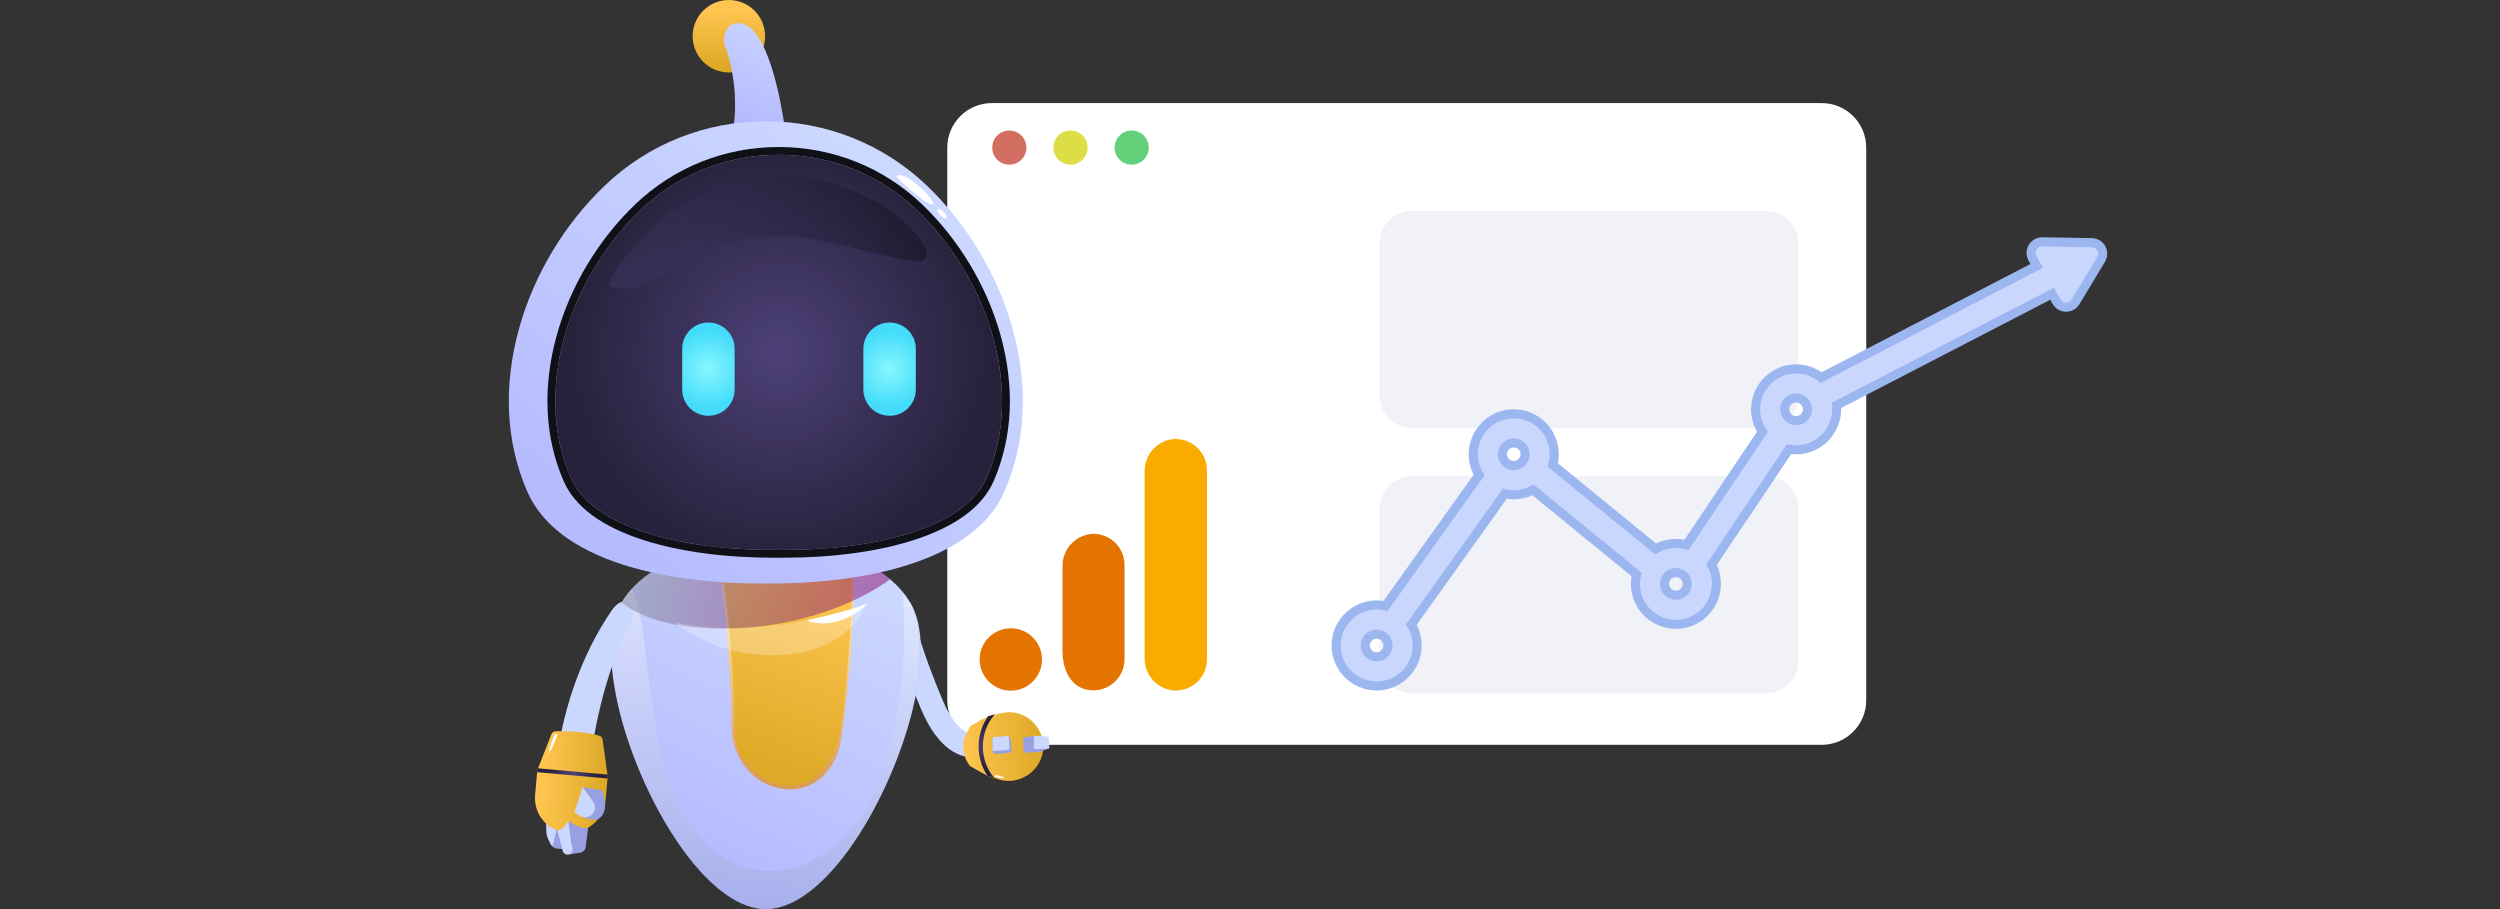 <?xml version="1.0" encoding="utf-8"?>
<!-- Generator: Adobe Illustrator 26.0.2, SVG Export Plug-In . SVG Version: 6.00 Build 0)  -->
<svg version="1.1" id="Layer_1" xmlns="http://www.w3.org/2000/svg" xmlns:xlink="http://www.w3.org/1999/xlink" x="0px" y="0px"
	 viewBox="0 0 550 200" style="enable-background:new 0 0 550 200;" xml:space="preserve">
<rect x="0" y="0" width="550" height="200" fill="#333333" stroke="none"/>
<style type="text/css">
	.st0{fill:#9CB6EF;}
	.st1{fill:#C9D7FF;}
	.st2{fill:#C9D7FF;stroke:#9CB6EF;stroke-width:6;stroke-miterlimit:10;}
	.st3{fill:#FFFFFF;}
	.st4{fill:#BC283A;}
	.st5{fill:url(#SVGID_1_);}
	.st6{opacity:0.81;fill:#BC283A;}
	.st7{fill-rule:evenodd;clip-rule:evenodd;fill:#B1B1E5;}
	.st8{fill-rule:evenodd;clip-rule:evenodd;fill:#E6E6FF;}
	.st9{fill-rule:evenodd;clip-rule:evenodd;fill:#312A44;}
	.st10{fill:url(#SVGID_00000098904269083541361810000018446375261451434637_);}
	.st11{fill:#403959;}
	.st12{fill:#312A44;}
	.st13{fill:url(#SVGID_00000133508899545169428350000004091258586678860699_);}
	.st14{fill:#E06161;}
	.st15{fill:#FFB554;}
	.st16{fill:#A7CB91;}
	.st17{fill:#171421;}
	.st18{fill:url(#SVGID_00000026133104761540433590000010894022785451515532_);stroke:#312A44;stroke-width:2;stroke-miterlimit:10;}
	.st19{fill:#CAD8FF;}
	.st20{fill:url(#SVGID_00000075153382700159361870000013808251479153321150_);}
	.st21{opacity:0.4;fill-rule:evenodd;clip-rule:evenodd;fill:url(#SVGID_00000009547897317019811720000017572798142390178733_);}
	.st22{fill:url(#SVGID_00000103256482295516078240000003289082762310942610_);}
	.st23{opacity:0.5;fill:url(#SVGID_00000142888718508574511410000008811563429264184763_);}
	.st24{fill:#989FE2;}
	.st25{fill:url(#SVGID_00000124143386881356705470000015968787772085523637_);}
	.st26{fill:url(#SVGID_00000152948328436979873710000013227973398128708995_);}
	.st27{fill:#9374BE;}
	.st28{fill:url(#SVGID_00000008107203765280464010000010280536818671328925_);}
	.st29{fill:url(#SVGID_00000056429187143554088080000002410777144639509657_);}
	.st30{opacity:0.5;fill-rule:evenodd;clip-rule:evenodd;fill:url(#SVGID_00000103960674481006778400000006738926571339015319_);}
	.st31{opacity:0.5;fill-rule:evenodd;clip-rule:evenodd;fill:url(#SVGID_00000119827823921220266460000002328342100268100752_);}
	.st32{opacity:0.26;fill-rule:evenodd;clip-rule:evenodd;fill:#FFFFFF;enable-background:new    ;}
	.st33{fill-rule:evenodd;clip-rule:evenodd;fill:#FFFFFF;}
	.st34{fill:url(#SVGID_00000134238404412289853310000014082426849705160870_);}
	.st35{fill:url(#SVGID_00000010999546599687787170000002123627581556233382_);}
	.st36{fill:#0F1116;}
	.st37{fill:url(#SVGID_00000108988423982920793810000001862748207088511669_);}
	.st38{fill:url(#SVGID_00000069369828755417797750000016129571292079729341_);}
	.st39{opacity:0.3;fill:url(#SVGID_00000010270482611471987370000013524588422477658277_);}
	.st40{fill:url(#SVGID_00000043428155043360268240000002742393899954839458_);}
	.st41{fill:url(#SVGID_00000051341669742453808830000016778619792789175487_);}
	.st42{fill:#F9AB00;}
	.st43{fill:#E37400;}
	.st44{fill:#F0F2F7;}
	.st45{fill:#D36F62;}
	.st46{fill:#DDDD45;}
	.st47{fill:#62D17A;}
	.st48{opacity:0.4;fill:#C9D7FF;}
	.st49{fill:url(#SVGID_00000026872971709086547330000001233262958272551299_);}
	.st50{fill:url(#SVGID_00000154420693317478052110000000813357509318887600_);}
	.st51{fill:url(#SVGID_00000047044585419899003870000004051171025104292226_);}
	.st52{fill:url(#SVGID_00000083091287629697957350000018035947650002184634_);}
	.st53{fill:url(#SVGID_00000061450583778251258690000015679808354692439709_);}
	
		.st54{opacity:0.4;fill-rule:evenodd;clip-rule:evenodd;fill:url(#SVGID_00000183938509019246957990000003680105782833823905_);enable-background:new    ;}
	.st55{fill:url(#SVGID_00000034790517689335809010000003589339428650391726_);}
	
		.st56{opacity:0.5;fill-rule:evenodd;clip-rule:evenodd;fill:url(#SVGID_00000008129079812004894530000009124916972140630706_);enable-background:new    ;}
	
		.st57{opacity:0.5;fill-rule:evenodd;clip-rule:evenodd;fill:url(#SVGID_00000007400745597951863330000012024741950773913259_);enable-background:new    ;}
	.st58{opacity:0.5;fill:url(#SVGID_00000093867923183634767390000012213570566772032659_);enable-background:new    ;}
	.st59{fill:url(#SVGID_00000074436591250054001670000008845756716163363992_);}
	.st60{fill:url(#SVGID_00000008143207302365115110000010947400283784130451_);}
	.st61{fill:url(#SVGID_00000146496789547413134820000002709846741737174163_);}
	.st62{fill:url(#SVGID_00000005237316462751999380000015996650936380369316_);}
	.st63{fill:url(#SVGID_00000014625572535643721620000014417107437562399881_);}
	.st64{fill:url(#SVGID_00000040541809062967020770000007606552469630215061_);}
	.st65{fill:url(#SVGID_00000060753081532519350510000000677321813611261579_);}
	.st66{fill:none;stroke:#E37400;stroke-width:3;stroke-linecap:round;stroke-miterlimit:10;}
	.st67{fill:#BA00F7;}
	.st68{fill:#C9D7FF;stroke:#9CB6EF;stroke-width:2;stroke-miterlimit:10;}
	.st69{opacity:0.27;}
	.st70{fill:#3B3B82;}
	.st71{fill:url(#SVGID_00000180335170937883282610000004943970788379377542_);}
	.st72{fill:url(#SVGID_00000134232081820759118250000001400570311041172150_);}
	.st73{fill:url(#SVGID_00000162326895381580611870000000787045609051204243_);}
	.st74{fill:url(#SVGID_00000016786187140901058330000000445700626749895101_);}
	.st75{fill:url(#SVGID_00000065773625736991908230000009479738000999503519_);}
	
		.st76{opacity:0.4;fill-rule:evenodd;clip-rule:evenodd;fill:url(#SVGID_00000116958275454569817930000016826419350797467583_);enable-background:new    ;}
	.st77{fill:url(#SVGID_00000139981274899976555990000009200597208372325002_);}
	
		.st78{opacity:0.5;fill-rule:evenodd;clip-rule:evenodd;fill:url(#SVGID_00000051350326654445439570000006501513172957458087_);enable-background:new    ;}
	
		.st79{opacity:0.5;fill-rule:evenodd;clip-rule:evenodd;fill:url(#SVGID_00000142884306126240470710000016924995240755640203_);enable-background:new    ;}
	.st80{opacity:0.5;fill:url(#SVGID_00000124855725706531819730000015957794038936148382_);enable-background:new    ;}
	.st81{fill:url(#SVGID_00000164491352930850071340000007978840608368235704_);}
	.st82{fill:url(#SVGID_00000038411086670067591060000014618093554930373807_);}
	.st83{fill:url(#SVGID_00000101785089389211518790000004322670040188806794_);}
	.st84{fill:url(#SVGID_00000080192966253867640020000014644934440195466114_);}
	.st85{fill:url(#SVGID_00000093149179513541518830000003450936677409624495_);}
	.st86{fill:url(#SVGID_00000152233206713281132520000018090355239514420643_);}
	.st87{fill:url(#SVGID_00000120531792453756944050000003125358574707387305_);}
	.st88{fill:url(#SVGID_00000142171989644526043270000010242336320965858970_);}
	.st89{fill:url(#SVGID_00000049935696662353075190000010993497584991354270_);}
	.st90{fill:url(#SVGID_00000030479534182607238410000013353230579199398327_);}
	.st91{fill:url(#SVGID_00000147932372035460562910000014671542354813476003_);}
	
		.st92{opacity:0.4;fill-rule:evenodd;clip-rule:evenodd;fill:url(#SVGID_00000122683146472384640350000013388881770271021470_);enable-background:new    ;}
	.st93{fill:url(#SVGID_00000150084258147713692700000000482820240972156550_);}
	.st94{opacity:0.5;fill:url(#SVGID_00000026882669478530621180000006853291701061840015_);enable-background:new    ;}
	.st95{fill:url(#SVGID_00000038384413500940693750000011483589789875220671_);}
	.st96{fill:url(#SVGID_00000121990646307864433640000002364551911670985379_);}
	
		.st97{opacity:0.5;fill-rule:evenodd;clip-rule:evenodd;fill:url(#SVGID_00000183961610547732696170000014991566489814052501_);enable-background:new    ;}
	.st98{fill:url(#SVGID_00000158016316057886277900000006725782760903357317_);}
	.st99{fill:url(#SVGID_00000155143012262392204180000014666006744029529497_);}
	.st100{fill:url(#SVGID_00000031165498183654372000000016911048098491860362_);}
	.st101{fill:url(#SVGID_00000039111395851980716200000006347293336785591197_);}
	.st102{fill:url(#SVGID_00000083088121923787881910000012712254369895708570_);}
	.st103{fill:url(#SVGID_00000062152144464664811780000000580826955602843009_);}
	.st104{fill:url(#SVGID_00000182492582329664500200000015606845165063110535_);}
	.st105{opacity:0.15;enable-background:new    ;}
	.st106{fill:#83A3DB;}
	.st107{fill:none;stroke:#9CB6EF;stroke-width:9;stroke-linecap:round;stroke-miterlimit:10;stroke-dasharray:15,22;}
	.st108{fill:none;stroke:#E37400;stroke-width:9;stroke-linecap:round;stroke-miterlimit:10;stroke-dasharray:15,22;}
	.st109{fill:url(#SVGID_00000131326582346520664500000014651389974161465534_);}
	.st110{fill:url(#SVGID_00000178922320381379181390000007424473314688299170_);}
	.st111{fill:url(#SVGID_00000093893037982872369950000000716085964442923161_);}
	.st112{fill:url(#SVGID_00000049191492221431818080000010918054788545989037_);}
	
		.st113{opacity:0.4;fill-rule:evenodd;clip-rule:evenodd;fill:url(#SVGID_00000013186726955120632430000006800578058825147550_);enable-background:new    ;}
	.st114{fill:url(#SVGID_00000156587766103246342980000010526046985436853385_);}
	.st115{opacity:0.5;fill:url(#SVGID_00000128472513300048302740000008662784216254797719_);enable-background:new    ;}
	.st116{fill:url(#SVGID_00000052064680753006129650000017686457474145043094_);}
	.st117{fill:url(#SVGID_00000022527571750163980260000011383413403598964412_);}
	
		.st118{opacity:0.5;fill-rule:evenodd;clip-rule:evenodd;fill:url(#SVGID_00000033371079308630579140000001068494385549227185_);enable-background:new    ;}
	.st119{fill:url(#SVGID_00000036250193280114227690000016476372982373020288_);}
	.st120{fill:url(#SVGID_00000170998380741383619770000010427867918404805545_);}
	.st121{fill:url(#SVGID_00000062162513724208257670000016706408342408573631_);}
	.st122{fill:url(#SVGID_00000133518577416012210960000002878891854402884249_);}
	.st123{fill:url(#SVGID_00000104667561176652058970000006053625256790295193_);}
	.st124{fill:url(#SVGID_00000163034395341090447970000011572606397072050571_);}
	.st125{fill:url(#SVGID_00000061460068671721257290000003404407451456624274_);}
	.st126{opacity:0.3;}
	.st127{fill:url(#SVGID_00000121257952397099086470000017996428333251848094_);}
	.st128{fill:url(#SVGID_00000097501500563100906840000004992415466771526048_);}
	.st129{fill:url(#SVGID_00000016044550441518546780000008565598084791681413_);}
	.st130{opacity:0.4;fill-rule:evenodd;clip-rule:evenodd;fill:url(#SVGID_00000137133416560054574210000017188704621113777330_);}
	.st131{fill:url(#SVGID_00000088120437623823006410000012713387883848689327_);}
	.st132{opacity:0.5;fill:url(#SVGID_00000169526767341778518690000005423875241119005323_);}
	.st133{fill:url(#SVGID_00000003100890718528405450000011564193916436613816_);}
	.st134{fill:url(#SVGID_00000114753783942538881980000012181870255786777268_);}
	.st135{fill:url(#SVGID_00000107546566577900778970000001909772065933220248_);}
	.st136{fill:url(#SVGID_00000122695851532899340530000011997531497373955754_);}
	.st137{opacity:0.5;fill-rule:evenodd;clip-rule:evenodd;fill:url(#SVGID_00000060717675834036480810000003029291810671176840_);}
	.st138{opacity:0.5;fill-rule:evenodd;clip-rule:evenodd;fill:url(#SVGID_00000070826680635086629490000009289186917638132097_);}
	.st139{fill-rule:evenodd;clip-rule:evenodd;fill:url(#SVGID_00000178199546085696062490000000168411018523401129_);}
	.st140{fill:url(#SVGID_00000149384108530092953040000007684464678026308534_);}
	.st141{fill:url(#SVGID_00000053514016334890074190000014928867095208031913_);}
	.st142{fill:url(#SVGID_00000141426072496154628010000013336098141495516300_);}
	.st143{fill:url(#SVGID_00000168085255428752313630000009005090109326458257_);}
	.st144{opacity:0.3;fill:url(#SVGID_00000123442393174667904210000005654531541891519136_);}
</style>
<path class="st3" d="M400.77,22.68H218.21c-5.42,0-9.81,4.39-9.81,9.81v121.56c0,5.42,4.39,9.81,9.81,9.81h182.55
	c5.42,0,9.81-4.39,9.81-9.81V32.48C410.57,27.07,406.18,22.68,400.77,22.68z"/>
<g>
	<g>
		<path class="st19" d="M213.84,166.58c0.73,0,1.23-0.12,1.41-0.17l-1.39-4.95c0,0,0.05-0.02,0.14-0.03
			c-0.04,0.01-3.36,0.4-6.68-7.53c-3.33-7.96-4.78-12.69-5.73-15.82c-0.73-2.4-1.17-3.85-2-4.99l-4.17,3
			c0.32,0.45,0.73,1.79,1.25,3.48c0.93,3.03,2.47,8.11,5.91,16.31C206.51,165.28,211.43,166.58,213.84,166.58z"/>
		
			<linearGradient id="SVGID_1_" gradientUnits="userSpaceOnUse" x1="222.109" y1="120.291" x2="254.82" y2="188.397" gradientTransform="matrix(-1 0 0 1 403.439 0)">
			<stop  offset="0" style="stop-color:#CCD9FF"/>
			<stop  offset="1" style="stop-color:#B5B9FF"/>
		</linearGradient>
		<path class="st5" d="M134.84,149L134.84,149c0.33,2.45,0.84,5.01,1.5,7.62c0,0,0,0.01,0,0.01c0.06,0.25,0.12,0.49,0.18,0.74
			c4.65,17.72,16.27,37.73,27.78,41.86c0.05,0.02,0.1,0.03,0.15,0.05c1.32,0.46,2.62,0.71,3.93,0.71c0.03,0,0.07,0,0.11,0
			c2.5,0,5.05-0.88,7.56-2.43c0.05-0.03,0.1-0.06,0.14-0.08c10.27-6.44,20.05-24.15,24.24-40.04c0.02-0.07,0.03-0.13,0.05-0.19
			c0.74-2.84,1.3-5.61,1.66-8.25c0.85-6.32,0.49-11.86-1.44-15.62c-0.07-0.13-0.13-0.25-0.2-0.37c-0.03-0.06-0.07-0.12-0.1-0.18
			c0,0,0-0.01-0.01-0.01c-0.71-1.23-1.53-2.33-2.43-3.33c-0.67-0.75-1.39-1.43-2.15-2.06c-0.51-0.42-1.03-0.82-1.57-1.2
			c-0.12-0.08-0.24-0.16-0.36-0.24c-0.22-0.15-0.45-0.29-0.67-0.44c-0.18-0.12-0.37-0.23-0.55-0.34c-0.08-0.04-0.15-0.09-0.22-0.13
			c-0.18-0.1-0.36-0.2-0.54-0.3c-0.32-0.18-0.64-0.34-0.96-0.5c-0.17-0.09-0.34-0.17-0.51-0.25c-0.01-0.01-0.01-0.01-0.02-0.01
			c-0.13-0.06-0.26-0.12-0.38-0.18c-0.21-0.1-0.43-0.2-0.65-0.29c-0.37-0.16-0.75-0.32-1.14-0.47c-0.01,0-0.02-0.01-0.03-0.01
			c-1.06-0.41-2.13-0.77-3.2-1.07c-2.23-0.64-4.44-1.07-6.48-1.35c0,0,0,0-0.01,0c-5.65-0.77-10.02-0.44-10.02-0.44
			s-4.35-0.33-9.97,0.44c0,0,0,0,0,0c-2.05,0.28-4.28,0.71-6.53,1.36c-1.08,0.3-2.15,0.66-3.22,1.08c-0.04,0.01-0.08,0.02-0.11,0.04
			c-0.24,0.09-0.49,0.19-0.73,0.29c-0.24,0.1-0.49,0.21-0.72,0.31c-0.72,0.33-1.43,0.68-2.13,1.06c-0.23,0.13-0.46,0.26-0.69,0.4
			c-0.44,0.26-0.87,0.53-1.29,0.82c-1.79,1.2-3.43,2.65-4.82,4.39c-0.54,0.67-1.04,1.39-1.49,2.15c-0.06,0.09-0.11,0.19-0.17,0.29
			c0,0,0,0,0,0.01c-0.04,0.06-0.07,0.12-0.11,0.18c-0.07,0.12-0.13,0.25-0.2,0.37C134.34,137.14,133.99,142.69,134.84,149z"/>
		
			<linearGradient id="SVGID_00000007420293184733314000000007281585574519436453_" gradientUnits="userSpaceOnUse" x1="553.701" y1="199.996" x2="553.701" y2="129.491" gradientTransform="matrix(1 0 0 1 -385.219 0)">
			<stop  offset="0" style="stop-color:#92A2CE"/>
			<stop  offset="1" style="stop-color:#FFFFFF"/>
		</linearGradient>
		
			<path style="opacity:0.4;fill-rule:evenodd;clip-rule:evenodd;fill:url(#SVGID_00000007420293184733314000000007281585574519436453_);" d="
			M201.98,148.53c-0.27,2.61-0.73,5.33-1.35,8.09c0,0,0,0.01,0,0.01c-0.06,0.25-0.12,0.49-0.18,0.74
			c-4.65,17.72-16.27,37.73-27.78,41.86c-0.05,0.02-0.1,0.03-0.15,0.05c-1.03,0.34-2.06,0.56-3.1,0.66
			c-0.28,0.03-0.55,0.05-0.83,0.05c-0.26-0.01-0.53-0.02-0.79-0.05c-2.31-0.22-4.62-1.06-6.88-2.38c-0.05-0.03-0.1-0.06-0.14-0.08
			c-10.27-6.44-20.05-24.15-24.24-40.04c-0.02-0.07-0.03-0.13-0.05-0.19c-0.01-0.04-0.02-0.09-0.03-0.13
			c-0.06-0.26-0.12-0.51-0.18-0.76c-0.03-0.13-0.06-0.25-0.08-0.38c-0.13-0.59-0.25-1.17-0.37-1.76c-0.23-1.19-0.43-2.38-0.59-3.54
			c-0.04-0.31-0.08-0.6-0.12-0.91c-0.05-0.37-0.09-0.73-0.13-1.1c0-0.05-0.01-0.11-0.02-0.16c-0.03-0.31-0.06-0.62-0.09-0.92
			c-0.03-0.36-0.06-0.71-0.08-1.07c-0.02-0.35-0.05-0.7-0.06-1.05c-0.01-0.27-0.02-0.55-0.03-0.82c0-0.12-0.01-0.24-0.01-0.37
			c-0.02-1.06,0-2.09,0.05-3.09c0.03-0.66,0.09-1.32,0.16-1.95c0-0.06,0.01-0.12,0.02-0.18c0.05-0.42,0.11-0.83,0.17-1.24
			c0.01-0.05,0.02-0.11,0.03-0.17c0.26-1.53,0.63-2.96,1.12-4.27c0.07-0.13,0.13-0.25,0.2-0.37c0.03-0.06,0.07-0.12,0.1-0.18
			c0,0,0-0.01,0.01-0.01c0.71-1.23,1.53-2.33,2.43-3.33c0.45,0.88,0.83,1.93,1.17,3.13v0c0.15,0.53,0.29,1.1,0.42,1.69v0
			c2.87,12.76,2.11,37.99,14.41,50.84c11.29,11.8,29.84,7.18,37.96-12.34c4.61-11.08,5.79-23.72,5.95-32.58
			c0.05-2.62,0-4.9-0.07-6.72c-0.03-0.92-0.08-1.72-0.11-2.38c-0.02-0.27-0.03-0.53-0.05-0.75c0.54,0.67,1.04,1.39,1.49,2.15
			c0.04-0.03,0.07-0.06,0.11-0.09c0.08,0.18,0.16,0.38,0.23,0.57c0.01,0.03,0.02,0.06,0.03,0.09c0.04,0.09,0.08,0.19,0.11,0.29
			C202.22,137.46,202.57,142.73,201.98,148.53z"/>
		<g>
			
				<linearGradient id="SVGID_00000140008317570923873030000005773106388376220550_" gradientUnits="userSpaceOnUse" x1="240.659" y1="167.138" x2="226.915" y2="126.629" gradientTransform="matrix(-1 0 0 1 403.439 0)">
				<stop  offset="0" style="stop-color:#DDA926"/>
				<stop  offset="1" style="stop-color:#FFC550"/>
			</linearGradient>
			<path style="fill:url(#SVGID_00000140008317570923873030000005773106388376220550_);" d="M157.96,119.47
				c1.74,15.78,3.07,30.43,3.05,41.41c0.53,7.21,6.06,12.77,12.72,12.77s11.02-5.56,11.55-12.77c1.56-10.54,2.35-21.97,2.51-34.13
				l0.53-7.28L157.96,119.47z"/>
			
				<linearGradient id="SVGID_00000174571335011219822060000017079654478713756553_" gradientUnits="userSpaceOnUse" x1="230.317" y1="173.734" x2="230.317" y2="136.585" gradientTransform="matrix(-1 0 0 1 403.439 0)">
				<stop  offset="0" style="stop-color:#D9898E"/>
				<stop  offset="1" style="stop-color:#FFFFFF"/>
			</linearGradient>
			<path style="opacity:0.5;fill:url(#SVGID_00000174571335011219822060000017079654478713756553_);" d="M158.79,126.94
				c0.7,0.03,2.91,21.36,2.87,34.54c-0.01,4.39,4.85,11.42,12.01,11.42c7.16,0,9.89-6.86,11.08-11.37c1.2-4.55,3.41-34.51,2.7-34.59
				l0.29-0.19c-0.17,12.25-0.88,23.77-2.41,34.13c-0.51,7.21-5.27,12.77-11.66,12.77v0c0,0,0,0,0,0s0,0,0,0v0
				c-6.38-0.01-12.24-5.56-12.75-12.77c0.16-10.14-0.82-21.75-2.41-34.13L158.79,126.94z"/>
		</g>
		<g>
			<path class="st24" d="M122.62,182l-0.85,3.67l-0.59,0.12c0.22,0.39,0.58,0.68,1.01,0.82l0.07,0.02c0,0,0.01,0,0.01,0l0.02,0.01
				l0,0c0.05,0.01,0.09,0.03,0.14,0.03l0.91,0.11c0.36,0.04,0.71-0.17,0.83-0.52l1.28-3.79L122.62,182z"/>
			<path class="st19" d="M120.14,180.76l0.05,2.08c0.01,0.66,0.18,1.31,0.47,1.91l0.52,1.05c0.13,0.26,0.51,0.22,0.58-0.07
				l0.87-3.73L120.14,180.76z"/>
			<path class="st19" d="M122.06,170.52c-0.16,1.68,2.39,3.29,4.07,3.44c0.1,0.01,0.19,0.01,0.29,0.01c0.6,0,1.17-0.18,1.65-0.49
				c0.08-0.05,0.15-0.1,0.22-0.16c0.05-0.04,0.1-0.08,0.15-0.12c0.56-0.49,0.95-1.2,1.02-2c0.03-0.25,0.05-0.49,0.07-0.73
				c0.31-3.16,0.74-6.13,1.24-8.89c2.25-12.44,5.98-20.77,7.68-24.13c0,0,0.01-0.01,0.01-0.01c0.01-0.02,0.03-0.05,0.04-0.08
				c0.36-0.75,1.8-4.27-0.24-4.95c-1.53-0.51-2.76,0.7-3.34,1.41c-0.01,0.01-0.01,0.01-0.02,0.02c-0.1,0.14-0.2,0.29-0.32,0.45
				c-0.01,0.02-0.01,0.03-0.01,0.03c-2.54,3.66-8.13,12.75-11.04,26.53c-0.59,2.79-1.07,5.78-1.39,8.95
				C122.11,170.05,122.08,170.28,122.06,170.52z"/>
			
				<linearGradient id="SVGID_00000105407038603045642830000016683555827518954649_" gradientUnits="userSpaceOnUse" x1="-4409.208" y1="172.796" x2="-4423.189" y2="171.464" gradientTransform="matrix(1 0 0 1 4542.37 0)">
				<stop  offset="0" style="stop-color:#DDA926"/>
				<stop  offset="1" style="stop-color:#FFC550"/>
			</linearGradient>
			<path style="fill:url(#SVGID_00000105407038603045642830000016683555827518954649_);" d="M131.84,161.85
				c-3.62-1.02-7.97-1.02-9.61-0.98c-0.4,0.01-0.76,0.26-0.91,0.64l-3.11,7.94l-0.48,5.32c-0.42,4.64,3.05,8.44,7.71,8.44h0.06
				c3.89,0,7.36-3.17,7.71-7.04l0.48-5.32l-1.12-8.16C132.51,162.28,132.22,161.96,131.84,161.85z"/>
			<path class="st24" d="M125,180.59l0.9,5.78l-0.86,1.62l2.55-0.4c0,0,0,0,0,0l0.04-0.01c0.65-0.1,1.15-0.62,1.24-1.27l0.51-4.13
				C127.55,182.44,125,180.59,125,180.59z"/>
			
				<radialGradient id="SVGID_00000181086955414439664260000018023582349707078303_" cx="-4416.418" cy="170.196" r="5.559" gradientTransform="matrix(1 0 0 0.999 4542.37 0.067)" gradientUnits="userSpaceOnUse">
				<stop  offset="0" style="stop-color:#4D4178"/>
				<stop  offset="1" style="stop-color:#27213B"/>
			</radialGradient>
			<polygon style="fill:url(#SVGID_00000181086955414439664260000018023582349707078303_);" points="133.65,171.27 133.73,170.42 
				118.25,169.02 118.17,169.88 			"/>
			<path class="st24" d="M133.07,176.17h-0.02c-0.01-0.05,0-0.1-0.02-0.15l-0.5-2.14l-4.36-0.72l2.14,3.01l-2.23,3.57
				c0,0,1.37,0.48,2.31,0.58c0.94,0.1,1.99-0.16,2.57-1.93C133.26,177.47,133.07,176.17,133.07,176.17z"/>
			<path class="st19" d="M128.18,173.16l-1.8,5.54l1.17,0.77c1.12,0.74,2.64,0.29,3.17-0.95l0,0c0.3-0.69,0.21-1.49-0.22-2.1
				L128.18,173.16z"/>
			<path class="st19" d="M125,180.59c0,0-0.98,1.99-2.37,2.12l1.17,4.48c0.14,0.55,0.68,0.9,1.24,0.81h0
				c0.6-0.09,1.01-0.66,0.92-1.26L125,180.59z"/>
			<path class="st3" d="M122.06,161.48c0,0-1.31,3.27-1.29,3.66s0.52,0.06,1.07-1.44S123.14,161.22,122.06,161.48z"/>
		</g>
		
			<linearGradient id="SVGID_00000165942721428287568740000012973293041454203311_" gradientUnits="userSpaceOnUse" x1="242.848" y1="14.805" x2="243.292" y2="2.163" gradientTransform="matrix(-1 0 0 1 403.439 0)">
			<stop  offset="0" style="stop-color:#DDA926"/>
			<stop  offset="1" style="stop-color:#FFC550"/>
		</linearGradient>
		
			<ellipse style="fill:url(#SVGID_00000165942721428287568740000012973293041454203311_);" cx="160.35" cy="7.97" rx="7.97" ry="7.97"/>
		
			<linearGradient id="SVGID_00000064321427511099514820000002634075377097022081_" gradientUnits="userSpaceOnUse" x1="230.664" y1="2.177" x2="241.223" y2="26.572" gradientTransform="matrix(-1 0 0 1 403.439 0)">
			<stop  offset="0" style="stop-color:#CCD9FF"/>
			<stop  offset="1" style="stop-color:#B5B9FF"/>
		</linearGradient>
		<path style="fill:url(#SVGID_00000064321427511099514820000002634075377097022081_);" d="M159.65,10.48c0,0,3.05,7.75,1.74,17.39
			l11.24,0.18c0,0-2.37-18.69-8.07-22.26C160.52,3.26,158.28,7.97,159.65,10.48z"/>
		
			<linearGradient id="SVGID_00000152956844231082181440000000639287576048321927_" gradientUnits="userSpaceOnUse" x1="207.647" y1="129.25" x2="266.676" y2="129.25" gradientTransform="matrix(-1 0 0 1 403.439 0)">
			<stop  offset="0" style="stop-color:#890068"/>
			<stop  offset="1" style="stop-color:#81899A"/>
		</linearGradient>
		
			<path style="opacity:0.5;fill-rule:evenodd;clip-rule:evenodd;fill:url(#SVGID_00000152956844231082181440000000639287576048321927_);" d="
			M138.26,130.39c-0.54,0.67-1.04,1.39-1.49,2.15c0.29,0.25,0.73,0.6,1.33,0.99c1.27,0.84,3.26,1.9,6.14,2.82
			c4.34,1.36,10.72,2.4,19.7,1.75c16.16-1.15,26.73-7.17,30.67-9.81c0.51-0.35,0.91-0.64,1.2-0.85c-2.27-1.9-4.88-3.31-7.57-4.35
			c-0.01,0-0.02-0.01-0.03-0.01c-5.68-1.96-12.66-2.91-19.66-2.86h-0.11c-7.01-0.05-13.99,0.9-19.67,2.87
			c-0.04,0.01-0.08,0.02-0.11,0.04C144.74,124.64,141.01,126.95,138.26,130.39z"/>
		
			<linearGradient id="SVGID_00000038378758984237695670000009820304743330809247_" gradientUnits="userSpaceOnUse" x1="267.506" y1="132.152" x2="267.659" y2="132.152" gradientTransform="matrix(-1 0 0 1 403.439 0)">
			<stop  offset="0" style="stop-color:#890068"/>
			<stop  offset="1" style="stop-color:#81899A"/>
		</linearGradient>
		
			<path style="opacity:0.5;fill-rule:evenodd;clip-rule:evenodd;fill:url(#SVGID_00000038378758984237695670000009820304743330809247_);" d="
			M135.78,132.31c0.05-0.11,0.1-0.22,0.15-0.33c-0.03,0.07-0.06,0.13-0.09,0.2C135.82,132.23,135.8,132.27,135.78,132.31z"/>
		<path class="st32" d="M190.72,132.83c0,0-21.43,8.4-42.37,4.12c0,0,9.17,8.11,23.97,7.14
			C187.11,143.13,190.72,132.83,190.72,132.83z"/>
		<path class="st33" d="M190.72,132.83c0,0-1.96,2.49-6.18,3.78c-4.22,1.29-7.1-0.14-7.1-0.14S185.91,134.7,190.72,132.83z"/>
		
			<linearGradient id="SVGID_00000008850459035852264270000002243092792529386161_" gradientUnits="userSpaceOnUse" x1="199.156" y1="40.896" x2="269.581" y2="128.054" gradientTransform="matrix(-1 0 0 1 403.439 0)">
			<stop  offset="0" style="stop-color:#CCD9FF"/>
			<stop  offset="1" style="stop-color:#B5B9FF"/>
		</linearGradient>
		<path style="fill:url(#SVGID_00000008850459035852264270000002243092792529386161_);" d="M167.47,128.37c0.34,0,0.67,0,1.01,0
			c0.34,0,0.68,0,1.01,0c11.45,0,21.97-1.43,30.41-4.14c10.83-3.48,17.92-8.9,21.07-16.11c4.73-10.82,5.33-23.3,1.73-36.09
			c-3.29-11.69-9.98-22.78-18.81-31.22c-9.55-9.11-22.12-14.13-35.41-14.13s-25.87,5.02-35.41,14.13
			c-8.84,8.44-15.52,19.53-18.81,31.22c-3.6,12.79-3,25.27,1.73,36.09c3.15,7.21,10.24,12.63,21.07,16.11
			C145.51,126.94,156.02,128.37,167.47,128.37z"/>
		<g>
			
				<radialGradient id="SVGID_00000111911222876547978660000008937563125865927851_" cx="232.132" cy="77.51" r="46.408" gradientTransform="matrix(-1 0 0 0.999 403.439 0.067)" gradientUnits="userSpaceOnUse">
				<stop  offset="0" style="stop-color:#4D4178"/>
				<stop  offset="1" style="stop-color:#27213B"/>
			</radialGradient>
			<path style="fill:url(#SVGID_00000111911222876547978660000008937563125865927851_);" d="M125.58,105.16
				c4.89,11.18,25.12,15.99,45.73,15.83c20.61,0.16,40.84-4.64,45.73-15.83c8.48-19.4,0.36-43.96-15.42-59.02
				c-16.88-16.11-43.74-16.11-60.62,0C125.22,61.2,117.09,85.76,125.58,105.16z"/>
			<path class="st36" d="M171.31,34.06c10.94,0,21.87,4.03,30.31,12.08c15.77,15.06,23.9,39.62,15.42,59.02
				c-4.81,11-24.46,15.83-44.72,15.83c-0.34,0-0.67,0-1.01,0c-0.34,0-0.67,0-1.01,0c-20.25,0-39.91-4.83-44.72-15.83
				c-8.48-19.4-0.36-43.96,15.42-59.02C149.44,38.08,160.37,34.06,171.31,34.06 M171.31,32.34c-11.83,0-23.01,4.46-31.5,12.56
				c-8.11,7.75-14.25,17.92-17.27,28.66c-3.24,11.51-2.74,22.68,1.47,32.29c2.47,5.66,8.4,10.03,17.61,12.98
				c7.89,2.53,17.81,3.87,28.67,3.87c0.34,0,0.68,0,1,0c0.34,0,0.68,0,1.02,0c10.87,0,20.78-1.34,28.68-3.87
				c9.21-2.96,15.14-7.33,17.61-12.98c4.2-9.61,4.71-20.77,1.47-32.29c-3.02-10.73-9.16-20.91-17.27-28.66
				C194.32,36.8,183.13,32.34,171.31,32.34L171.31,32.34z"/>
		</g>
		<g>
			
				<radialGradient id="SVGID_00000056401322149443783850000011799312523801696143_" cx="207.731" cy="81.201" r="8.327" gradientTransform="matrix(-1 0 0 0.999 403.439 0.067)" gradientUnits="userSpaceOnUse">
				<stop  offset="0" style="stop-color:#88F7FF"/>
				<stop  offset="1" style="stop-color:#44DCFA"/>
			</radialGradient>
			<path style="fill:url(#SVGID_00000056401322149443783850000011799312523801696143_);" d="M195.71,91.47L195.71,91.47
				c3.19,0,5.77-2.58,5.77-5.77v-8.97c0-3.19-2.58-5.77-5.77-5.77h0c-3.19,0-5.77,2.58-5.77,5.77v8.97
				C189.94,88.89,192.52,91.47,195.71,91.47z"/>
			
				<radialGradient id="SVGID_00000119109188365957677090000005027292145883814329_" cx="247.588" cy="81.201" r="8.327" gradientTransform="matrix(-1 0 0 0.999 403.439 0.067)" gradientUnits="userSpaceOnUse">
				<stop  offset="0" style="stop-color:#88F7FF"/>
				<stop  offset="1" style="stop-color:#44DCFA"/>
			</radialGradient>
			<path style="fill:url(#SVGID_00000119109188365957677090000005027292145883814329_);" d="M155.85,91.47L155.85,91.47
				c3.19,0,5.77-2.58,5.77-5.77v-8.97c0-3.19-2.58-5.77-5.77-5.77h0c-3.19,0-5.77,2.58-5.77,5.77v8.97
				C150.08,88.89,152.66,91.47,155.85,91.47z"/>
		</g>
		<path class="st3" d="M197.23,38.65c-0.56,0.24,6.89,6.76,8.05,6.34C206.15,44.68,199.77,37.53,197.23,38.65z"/>
		<path class="st3" d="M206.38,45.96c0.05-0.1,0.53-0.01,1.11,0.52c0.59,0.53,1,1.56,0.68,1.6
			C207.84,48.11,205.82,47.04,206.38,45.96z"/>
		
			<linearGradient id="SVGID_00000003809650886650619690000017715367225312018879_" gradientUnits="userSpaceOnUse" x1="199.558" y1="50.936" x2="269.379" y2="50.936" gradientTransform="matrix(-1 0 0 1 403.439 0)">
			<stop  offset="0" style="stop-color:#000000"/>
			<stop  offset="1" style="stop-color:#4D4178"/>
		</linearGradient>
		<path style="opacity:0.3;fill:url(#SVGID_00000003809650886650619690000017715367225312018879_);" d="M203.84,55.54
			c0.82,4.8-11.23-0.64-25.89-3.12c-23.36-3.96-33.6,14.54-43.68,10.57c-2.31-0.91,15.38-25.18,36.01-24.65
			C190.92,38.86,203.13,51.36,203.84,55.54z"/>
		
			<linearGradient id="SVGID_00000010287914941934410850000008347699362462761636_" gradientUnits="userSpaceOnUse" x1="173.925" y1="164.243" x2="191.532" y2="164.243" gradientTransform="matrix(-1 0 0 1 403.439 0)">
			<stop  offset="0" style="stop-color:#DDA926"/>
			<stop  offset="1" style="stop-color:#FFC550"/>
		</linearGradient>
		<path style="fill:url(#SVGID_00000010287914941934410850000008347699362462761636_);" d="M213.26,168.36
			c0.09,0.14,0.22,0.23,0.37,0.31c3.41,1.89,0.09,0.1,3.62,2.01c0.45,0.24,0.98,0.32,1.5,0.48c0.2,0.06,0.4,0.13,0.61,0.18
			c0.12,0.05,0.22,0.09,0.33,0.13l0.28,0.07c1.56,0.41,3.27,0.4,5.12-0.46c2.34-1.09,4.06-3.33,4.37-5.89
			c0.55-4.64-3.09-8.58-7.63-8.51c-0.09,0.01-0.17,0.01-0.27,0.02c-0.95,0.12-1.86,0.28-2.73,0.5c-0.5,0.12-1.01,0.16-1.45,0.39
			c-3.49,1.82-0.48,0.25-3.64,2c-0.17,0.09-0.31,0.22-0.4,0.39C212.71,161.11,210.51,164.39,213.26,168.36z"/>
		<g>
			<path class="st24" d="M221.88,161.94l0.46,0.84c0,0,0.22,2.17,0.14,2.73c0,0-3.03,0.51-3.81,0.28l-0.31-0.64v-2.91"/>
			<path class="st19" d="M222.06,164.9c0,0-2,0.34-3.7,0.25l0-2.94l3.52-0.33C221.88,161.88,222.08,163.82,222.06,164.9z"/>
		</g>
		<g>
			<path class="st24" d="M227.45,161.89c0,0-0.83,0.09-2.33,0.37c0,0-0.04,1.64,0.1,3.31c0,0,1.58,0.02,3.58-0.18l2.03-0.77
				L227.45,161.89z"/>
			<path class="st19" d="M230.84,164.62c0,0-0.45,0.19-3.38,0.18l-0.02-2.92l3.22,0.15C230.66,162.01,230.86,163.54,230.84,164.62z"
				/>
		</g>
		
			<radialGradient id="SVGID_00000140726283476166918170000011472046373752948157_" cx="194.932" cy="164.223" r="5.077" gradientTransform="matrix(-1.064 0 0 0.999 424.39 0.067)" gradientUnits="userSpaceOnUse">
			<stop  offset="0" style="stop-color:#4D4178"/>
			<stop  offset="1" style="stop-color:#27213B"/>
		</radialGradient>
		<path style="fill:url(#SVGID_00000140726283476166918170000011472046373752948157_);" d="M215.3,164.23
			c0,2.41,0.73,4.64,1.95,6.45c0.48,0.16,0.98,0.32,1.5,0.48c-1.56-1.79-2.52-4.24-2.52-6.94c0-2.74,1-5.23,2.61-7.03
			c-0.5,0.12-0.98,0.24-1.45,0.39C216.07,159.42,215.3,161.73,215.3,164.23z"/>
		<path class="st3" d="M219.17,170.49c0,0,1.65,0.44,1.73,0.58c0.08,0.14-0.33,0.27-1.06,0.04
			C219.12,170.89,218.39,170.93,219.17,170.49z"/>
	</g>
	<g>
		<path class="st42" d="M265.53,145c0.02,3.8-3.04,6.89-6.84,6.92c-0.28,0-0.57-0.01-0.85-0.05c-3.52-0.52-6.11-3.59-6.02-7.15
			v-40.94c-0.08-3.57,2.5-6.63,6.03-7.15c3.77-0.44,7.19,2.26,7.63,6.03c0.03,0.28,0.05,0.56,0.05,0.84V145z"/>
		<path class="st43" d="M222.38,138.22c3.79,0,6.86,3.07,6.86,6.86c0,3.79-3.07,6.86-6.86,6.86c-3.79,0-6.86-3.07-6.86-6.86
			C215.53,141.29,218.6,138.22,222.38,138.22z M240.42,117.44c-3.8,0.21-6.76,3.4-6.67,7.21v18.41c0,5,2.2,8.03,5.42,8.68
			c3.72,0.75,7.34-1.65,8.09-5.37c0.09-0.46,0.14-0.92,0.14-1.38v-20.66c0.01-3.8-3.07-6.89-6.87-6.89
			C240.5,117.44,240.46,117.44,240.42,117.44z"/>
	</g>
</g>
<g>
	<path class="st44" d="M388.51,94.19h-77.85c-3.97,0-7.19-3.22-7.19-7.19V53.61c0-3.97,3.22-7.19,7.19-7.19h77.85
		c3.97,0,7.19,3.22,7.19,7.19V87C395.7,90.97,392.48,94.19,388.51,94.19z"/>
	<path class="st44" d="M388.51,152.54h-77.85c-3.97,0-7.19-3.22-7.19-7.19v-33.39c0-3.97,3.22-7.19,7.19-7.19h77.85
		c3.97,0,7.19,3.22,7.19,7.19v33.39C395.7,149.32,392.48,152.54,388.51,152.54z"/>
</g>
<g>
	<path class="st1" d="M302.85,150.91c-4.91,0-8.9-4-8.9-8.91c0-4.91,3.99-8.91,8.9-8.91c0.66,0,1.32,0.07,1.97,0.22l20.57-28.8
		c-0.83-1.37-1.27-2.94-1.27-4.58c0-4.91,3.99-8.9,8.9-8.9c4.91,0,8.91,3.99,8.91,8.9c0,0.8-0.11,1.59-0.32,2.37l22.61,18.46
		c1.35-0.79,2.88-1.21,4.47-1.21c0.8,0,1.59,0.1,2.34,0.31l16.7-24.86c-0.98-1.46-1.49-3.16-1.49-4.94c0-4.91,3.99-8.9,8.9-8.9
		c2.02,0,3.95,0.67,5.51,1.91l47.42-24.57l-0.93-1.68c-0.42-0.76-0.41-1.66,0.03-2.41s1.22-1.2,2.09-1.2l10.93,0.2
		c0.88,0.02,1.66,0.49,2.08,1.25c0.42,0.77,0.41,1.68-0.05,2.43l-5.62,9.33c-0.44,0.74-1.22,1.18-2.08,1.18l0,0
		c-0.88,0-1.7-0.48-2.13-1.25l-0.95-1.72l-47.45,24.57c0.03,0.28,0.04,0.56,0.04,0.86c0,4.91-4,8.91-8.91,8.91
		c-0.52,0-1.04-0.05-1.55-0.14l-17.06,25.4c0.7,1.29,1.07,2.73,1.07,4.23c0,4.91-4,8.91-8.91,8.91c-4.91,0-8.9-4-8.9-8.91
		c0-0.71,0.08-1.41,0.25-2.07l-22.78-18.61c-1.29,0.7-2.74,1.07-4.23,1.07c-0.67,0-1.33-0.07-1.97-0.22l-20.56,28.79
		c0.84,1.37,1.27,2.95,1.27,4.59C311.75,146.91,307.76,150.91,302.85,150.91z M302.85,139.5c-0.15,0-0.25,0.01-0.33,0.03
		c-1.26,0.2-2.16,1.26-2.16,2.47c0,1.38,1.12,2.5,2.49,2.5c1.38,0,2.5-1.12,2.5-2.5c0-0.09,0-0.19-0.02-0.28
		C305.16,140.43,304.09,139.5,302.85,139.5z M368.65,125.96c-0.18,0-0.36,0.02-0.52,0.06c-1.15,0.26-1.94,1.26-1.94,2.43
		c0,0.23,0.03,0.46,0.1,0.69c0.28,1,1.16,1.72,2.19,1.79l0.25,0.02c0.42-0.01,0.81-0.11,1.17-0.31l0.07-0.04
		c0.62-0.38,1.05-1,1.18-1.7l0.01-0.1c0.02-0.11,0.03-0.23,0.03-0.35c0-1.35-1.06-2.44-2.41-2.48l-0.1,0L368.65,125.96z
		 M332.88,97.45c-0.11,0-0.22,0.01-0.33,0.04c-1.18,0.24-2.02,1.26-2.02,2.44c0,0.1,0.01,0.21,0.02,0.31
		c0.16,1.25,1.22,2.19,2.47,2.19c1.38,0,2.5-1.12,2.5-2.5c0-0.14-0.01-0.24-0.03-0.32c-0.19-1.27-1.25-2.17-2.47-2.17v-1l-0.02,1
		l-0.1,0.02L332.88,97.45z M395.14,87.56c-1.38,0-2.5,1.12-2.5,2.49c0,0.19,0.02,0.38,0.06,0.54c0.27,1.16,1.27,1.96,2.44,1.96
		c0.21,0,0.41-0.03,0.61-0.08c0.89-0.22,1.59-0.93,1.81-1.81c0.05-0.21,0.08-0.41,0.08-0.62c0-1.18-0.8-2.18-1.96-2.43
		C395.51,87.58,395.31,87.56,395.14,87.56z"/>
	<path class="st0" d="M449.27,54.21c0.01,0,0.02,0,0.03,0l10.89,0.2c1.1,0.02,1.77,1.22,1.2,2.17l-5.62,9.33
		c-0.28,0.46-0.75,0.69-1.22,0.69c-0.49,0-0.98-0.25-1.25-0.74l-1.42-2.57l-48.95,25.35c0.09,0.46,0.13,0.93,0.13,1.42
		c0,4.37-3.54,7.91-7.91,7.91c-0.69,0-1.36-0.09-2-0.26l-17.79,26.49c0.8,1.23,1.25,2.69,1.25,4.26c0,4.37-3.54,7.91-7.91,7.91
		c-4.36,0-7.9-3.54-7.9-7.91c0-0.85,0.13-1.66,0.39-2.43l-23.84-19.47c-1.24,0.82-2.73,1.29-4.32,1.29c-0.83,0-1.63-0.13-2.38-0.37
		l-21.37,29.92c0.94,1.29,1.49,2.88,1.49,4.61c0,4.37-3.54,7.91-7.91,7.91c-4.36,0-7.9-3.54-7.9-7.91s3.54-7.91,7.9-7.91
		c0.83,0,1.63,0.13,2.38,0.36l21.37-29.92c-0.94-1.3-1.48-2.89-1.48-4.6c0-4.36,3.54-7.9,7.9-7.9c4.37,0,7.91,3.54,7.91,7.9
		c0,0.95-0.17,1.86-0.48,2.71l23.7,19.35c1.29-0.91,2.85-1.44,4.54-1.44c0.97,0,1.9,0.17,2.75,0.49l17.51-26.07
		c-1.07-1.35-1.71-3.06-1.71-4.92c0-4.36,3.53-7.9,7.9-7.9c2.07,0,3.96,0.79,5.37,2.11l48.94-25.36l-1.42-2.58
		C447.49,55.37,448.18,54.21,449.27,54.21 M395.14,93.55c0.3,0,0.59-0.04,0.86-0.11c1.24-0.31,2.22-1.29,2.53-2.53
		c0.07-0.27,0.11-0.56,0.11-0.86c0-1.67-1.17-3.06-2.74-3.41c-0.24-0.05-0.5-0.08-0.76-0.08c-1.93,0-3.5,1.56-3.5,3.49
		c0,0.27,0.03,0.53,0.09,0.78C392.09,92.39,393.48,93.55,395.14,93.55 M333.02,103.43c1.93,0,3.5-1.57,3.5-3.5
		c0-0.18-0.01-0.36-0.05-0.54c-0.25-1.67-1.7-2.95-3.45-2.95c-0.05,0-0.09,0-0.14,0.01c-0.19,0-0.37,0.02-0.55,0.06
		c-1.6,0.32-2.8,1.73-2.8,3.42c0,0.15,0.01,0.3,0.03,0.45C329.78,102.1,331.24,103.43,333.02,103.43 M368.69,131.95
		c0.66,0,1.27-0.18,1.79-0.49c0.01-0.01,0.01-0.01,0.01-0.01c0.87-0.53,1.5-1.42,1.66-2.47v-0.01c0.03-0.17,0.04-0.34,0.04-0.52
		c0-1.89-1.51-3.42-3.38-3.48c-0.04-0.01-0.08-0.01-0.12-0.01c-0.27,0-0.54,0.03-0.79,0.09c-1.55,0.35-2.7,1.74-2.7,3.4
		c0,0.34,0.05,0.66,0.14,0.97c0.39,1.38,1.61,2.41,3.08,2.51l0.01,0.01C368.52,131.95,368.6,131.95,368.69,131.95 M302.85,145.5
		c1.93,0,3.5-1.57,3.5-3.5c0-0.16-0.01-0.32-0.04-0.47c-0.22-1.71-1.69-3.03-3.46-3.03c-0.19,0-0.37,0.01-0.55,0.05
		c-1.67,0.26-2.94,1.71-2.94,3.45C299.36,143.93,300.92,145.5,302.85,145.5 M449.27,52.21c-1.23,0-2.33,0.63-2.95,1.69
		c-0.62,1.06-0.64,2.33-0.05,3.4l0.43,0.78l-45.96,23.82c-1.63-1.13-3.58-1.74-5.6-1.74c-5.46,0-9.9,4.44-9.9,9.9
		c0,1.73,0.46,3.43,1.3,4.92l-15.96,23.76c-0.62-0.12-1.25-0.18-1.89-0.18c-1.53,0-3.01,0.35-4.35,1.01l-21.61-17.64
		c0.13-0.65,0.2-1.32,0.2-1.99c0-5.46-4.45-9.9-9.91-9.9c-5.46,0-9.9,4.44-9.9,9.9c0,1.59,0.37,3.13,1.08,4.51l-19.83,27.76
		c-0.51-0.08-1.01-0.12-1.52-0.12c-5.46,0-9.9,4.45-9.9,9.91c0,5.46,4.44,9.91,9.9,9.91c5.46,0,9.91-4.45,9.91-9.91
		c0-1.6-0.37-3.14-1.09-4.53l19.82-27.75c0.5,0.08,1.02,0.12,1.53,0.12c1.43,0,2.82-0.3,4.1-0.89l21.81,17.81
		c-0.1,0.55-0.14,1.11-0.14,1.68c0,5.46,4.44,9.91,9.9,9.91c5.46,0,9.91-4.45,9.91-9.91c0-1.45-0.31-2.87-0.91-4.16l16.38-24.39
		c0.35,0.04,0.71,0.06,1.07,0.06c5.46,0,9.91-4.45,9.91-9.91c0-0.09,0-0.18,0-0.27l46.01-23.83l0.48,0.87c0.6,1.09,1.75,1.77,3,1.77
		c1.21,0,2.31-0.62,2.94-1.66l5.62-9.33c0.64-1.06,0.66-2.34,0.06-3.43c-0.6-1.09-1.7-1.75-2.94-1.77l-10.89-0.2l-0.02,0
		L449.27,52.21L449.27,52.21z M395.14,91.55c-0.7,0-1.3-0.48-1.46-1.17c-0.03-0.11-0.04-0.22-0.04-0.33c0-0.82,0.67-1.49,1.5-1.49
		c0.11,0,0.23,0.01,0.35,0.04c0.66,0.15,1.15,0.75,1.15,1.45c0,0.12-0.02,0.24-0.05,0.36c-0.13,0.54-0.56,0.96-1.08,1.09
		C395.38,91.54,395.26,91.55,395.14,91.55L395.14,91.55z M333.02,101.43c-0.75,0-1.38-0.56-1.48-1.3c-0.01-0.07-0.01-0.13-0.01-0.2
		c0-0.71,0.5-1.32,1.19-1.46c0.08-0.02,0.12-0.02,0.16-0.02h0.2l0.03-0.01c0.7,0.05,1.28,0.57,1.38,1.24l0.01,0.07l0.02,0.07
		c0,0.03,0,0.07,0,0.11C334.52,100.76,333.84,101.43,333.02,101.43L333.02,101.43z M368.73,129.95l-0.18-0.01
		c-0.6-0.04-1.12-0.47-1.29-1.06c-0.05-0.16-0.06-0.29-0.06-0.43c0-0.7,0.47-1.3,1.14-1.45c0.08-0.02,0.16-0.03,0.24-0.04l0.16,0.01
		c0.81,0.03,1.44,0.68,1.44,1.48c0,0.1-0.01,0.15-0.01,0.17l-0.03,0.17v0c-0.09,0.39-0.34,0.73-0.7,0.95l-0.07,0.04
		C369.18,129.89,368.96,129.94,368.73,129.95L368.73,129.95z M302.85,143.5c-0.82,0-1.49-0.67-1.49-1.5c0-0.73,0.54-1.36,1.25-1.47
		l0.06-0.01l0.06-0.01c0.02,0,0.04,0,0.06,0c0.02,0,0.04,0,0.05,0c0.75,0,1.38,0.55,1.48,1.29l0.01,0.07l0.01,0.07
		c0,0.02,0,0.05,0,0.08C304.35,142.83,303.67,143.5,302.85,143.5L302.85,143.5z"/>
</g>
<g>
	<circle class="st45" cx="222.05" cy="32.47" r="3.76"/>
	<circle class="st46" cx="235.51" cy="32.47" r="3.76"/>
	<circle class="st47" cx="248.97" cy="32.47" r="3.76"/>
</g>
</svg>
